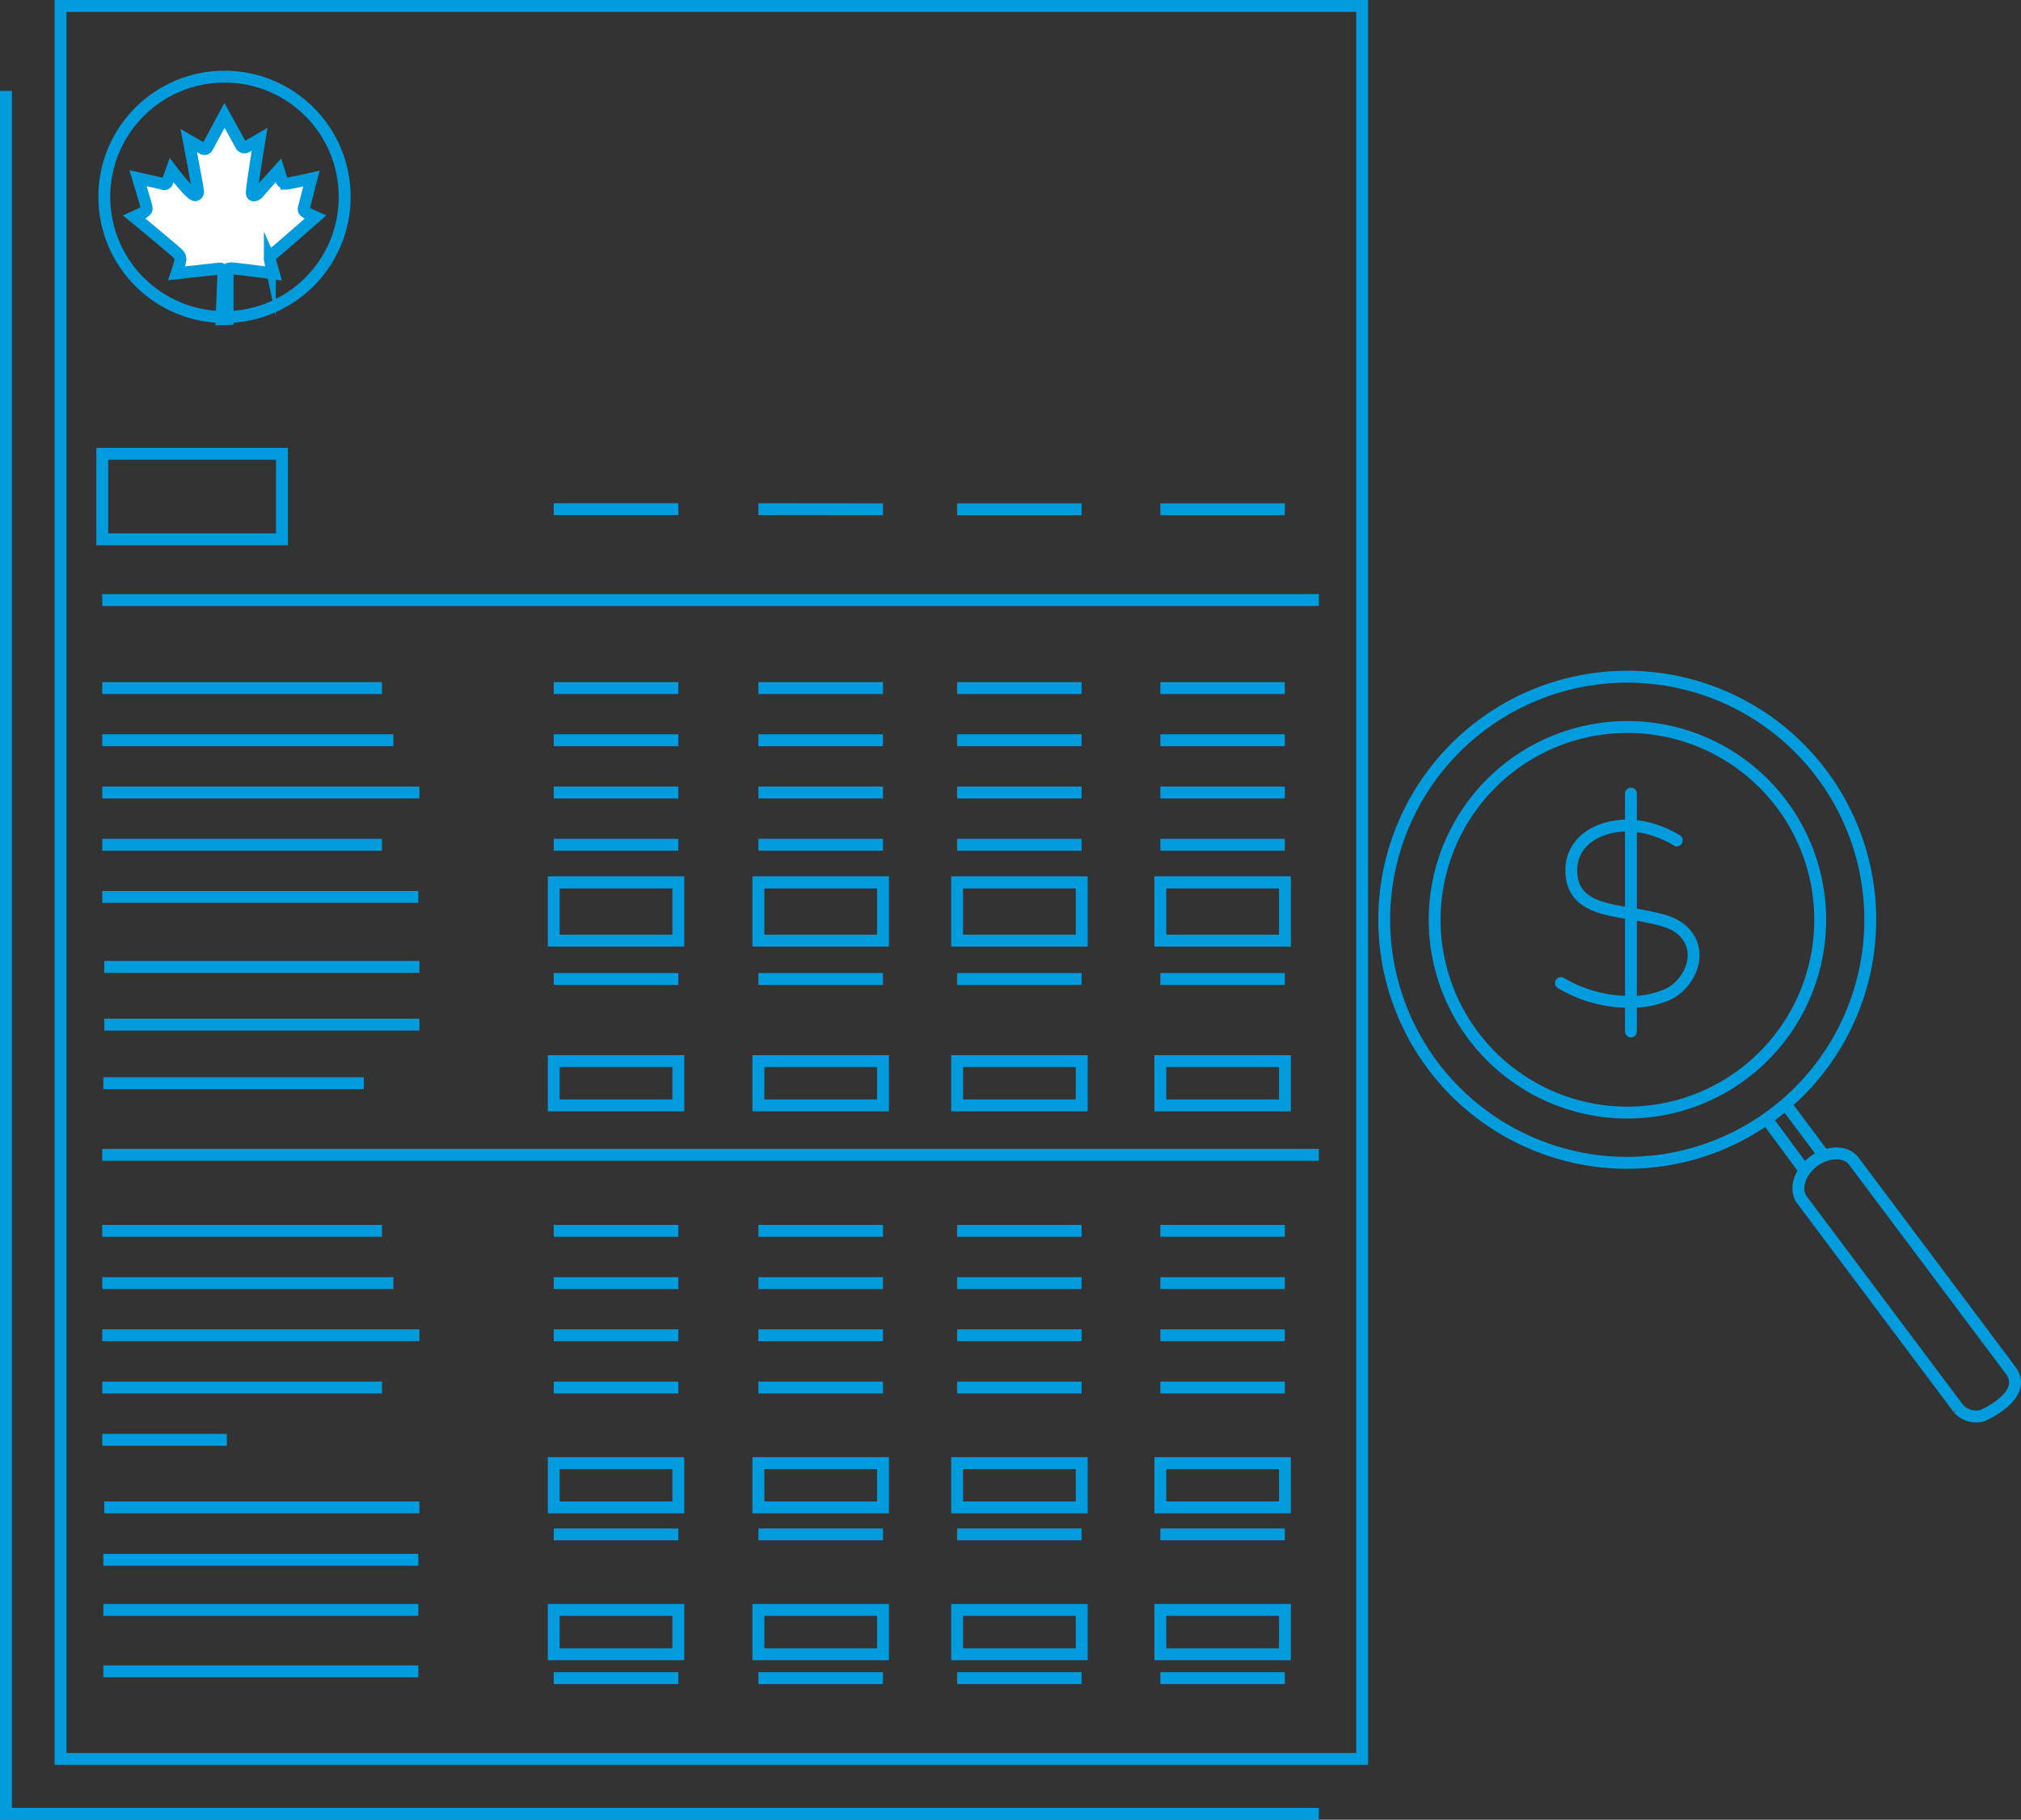 <svg xmlns="http://www.w3.org/2000/svg" viewBox="0 0 170.15 153.18"><rect x="0" y="0" width="170.15" height="153.18" fill="#333333" stroke="none"/><defs><style>.cls-1,.cls-3{fill:none;}.cls-1,.cls-2,.cls-3{stroke:#009cde;stroke-miterlimit:10;}.cls-2{fill:#fff;}.cls-3{stroke-linecap:round;}</style></defs><g id="Layer_2" data-name="Layer 2"><g id="SVG_175x175" data-name="SVG 175x175"><rect class="cls-1" x="5.1" y="0.5" width="109.58" height="147.56"/><polyline class="cls-1" points="0.5 7.65 0.5 152.68 111.03 152.68"/><line class="cls-1" x1="8.61" y1="50.51" x2="111.03" y2="50.51"/><line class="cls-1" x1="8.61" y1="97.21" x2="111.03" y2="97.21"/><line class="cls-1" x1="8.61" y1="57.92" x2="32.16" y2="57.92"/><line class="cls-1" x1="8.61" y1="62.31" x2="33.12" y2="62.31"/><line class="cls-1" x1="8.61" y1="66.71" x2="35.31" y2="66.71"/><line class="cls-1" x1="8.61" y1="71.11" x2="32.16" y2="71.11"/><line class="cls-1" x1="8.61" y1="75.5" x2="35.22" y2="75.5"/><line class="cls-1" x1="46.62" y1="57.92" x2="57.11" y2="57.92"/><line class="cls-1" x1="46.62" y1="62.31" x2="57.11" y2="62.31"/><line class="cls-1" x1="46.62" y1="66.71" x2="57.11" y2="66.71"/><line class="cls-1" x1="46.62" y1="71.11" x2="57.11" y2="71.11"/><line class="cls-1" x1="63.85" y1="57.92" x2="74.34" y2="57.92"/><line class="cls-1" x1="63.85" y1="62.31" x2="74.34" y2="62.31"/><line class="cls-1" x1="63.85" y1="66.71" x2="74.34" y2="66.71"/><line class="cls-1" x1="63.85" y1="71.11" x2="74.34" y2="71.11"/><line class="cls-1" x1="80.58" y1="57.92" x2="91.06" y2="57.92"/><line class="cls-1" x1="80.58" y1="62.31" x2="91.06" y2="62.31"/><line class="cls-1" x1="80.58" y1="66.71" x2="91.06" y2="66.71"/><line class="cls-1" x1="80.58" y1="71.11" x2="91.06" y2="71.11"/><rect class="cls-1" x="8.61" y="38.2" width="15.13" height="7.2"/><line class="cls-1" x1="97.69" y1="57.92" x2="108.17" y2="57.92"/><line class="cls-1" x1="46.62" y1="42.86" x2="57.11" y2="42.86"/><line class="cls-1" x1="63.85" y1="42.86" x2="74.34" y2="42.87"/><line class="cls-1" x1="80.58" y1="42.87" x2="91.06" y2="42.87"/><line class="cls-1" x1="97.69" y1="42.87" x2="108.17" y2="42.87"/><line class="cls-1" x1="97.69" y1="62.31" x2="108.17" y2="62.31"/><line class="cls-1" x1="97.69" y1="66.71" x2="108.17" y2="66.71"/><line class="cls-1" x1="97.69" y1="71.11" x2="108.17" y2="71.11"/><line class="cls-1" x1="8.61" y1="103.61" x2="32.16" y2="103.61"/><line class="cls-1" x1="8.61" y1="108.01" x2="33.12" y2="108.01"/><line class="cls-1" x1="8.61" y1="112.4" x2="35.31" y2="112.4"/><line class="cls-1" x1="8.61" y1="116.8" x2="32.16" y2="116.8"/><line class="cls-1" x1="8.61" y1="121.2" x2="19.1" y2="121.2"/><line class="cls-1" x1="46.62" y1="103.61" x2="57.11" y2="103.61"/><line class="cls-1" x1="46.62" y1="108.01" x2="57.11" y2="108.01"/><line class="cls-1" x1="46.62" y1="112.4" x2="57.11" y2="112.4"/><line class="cls-1" x1="46.62" y1="116.8" x2="57.11" y2="116.8"/><line class="cls-1" x1="46.62" y1="141.26" x2="57.11" y2="141.26"/><line class="cls-1" x1="63.85" y1="103.61" x2="74.34" y2="103.61"/><line class="cls-1" x1="63.85" y1="108.01" x2="74.34" y2="108.01"/><line class="cls-1" x1="63.85" y1="112.4" x2="74.34" y2="112.4"/><line class="cls-1" x1="63.85" y1="116.8" x2="74.34" y2="116.8"/><line class="cls-1" x1="63.85" y1="141.26" x2="74.34" y2="141.26"/><line class="cls-1" x1="80.58" y1="103.61" x2="91.06" y2="103.61"/><line class="cls-1" x1="80.58" y1="108.01" x2="91.06" y2="108.01"/><line class="cls-1" x1="80.58" y1="112.4" x2="91.06" y2="112.4"/><line class="cls-1" x1="80.58" y1="116.8" x2="91.06" y2="116.8"/><line class="cls-1" x1="80.58" y1="141.26" x2="91.06" y2="141.26"/><line class="cls-1" x1="97.69" y1="103.61" x2="108.17" y2="103.61"/><line class="cls-1" x1="97.69" y1="108.01" x2="108.17" y2="108.01"/><line class="cls-1" x1="97.69" y1="112.4" x2="108.17" y2="112.4"/><line class="cls-1" x1="97.69" y1="116.8" x2="108.17" y2="116.8"/><line class="cls-1" x1="97.69" y1="141.26" x2="108.17" y2="141.26"/><rect class="cls-1" x="46.62" y="74.27" width="10.49" height="4.91"/><rect class="cls-1" x="63.85" y="74.27" width="10.49" height="4.91"/><rect class="cls-1" x="80.58" y="74.27" width="10.49" height="4.91"/><rect class="cls-1" x="97.69" y="74.27" width="10.49" height="4.91"/><line class="cls-1" x1="46.62" y1="74.27" x2="57.11" y2="74.27"/><line class="cls-1" x1="46.62" y1="82.41" x2="57.11" y2="82.41"/><line class="cls-1" x1="63.85" y1="74.27" x2="74.34" y2="74.27"/><line class="cls-1" x1="63.85" y1="82.41" x2="74.34" y2="82.41"/><line class="cls-1" x1="80.58" y1="74.27" x2="91.06" y2="74.27"/><line class="cls-1" x1="80.58" y1="82.41" x2="91.06" y2="82.41"/><line class="cls-1" x1="97.69" y1="74.27" x2="108.17" y2="74.27"/><line class="cls-1" x1="97.69" y1="82.41" x2="108.17" y2="82.41"/><rect class="cls-1" x="46.62" y="89.32" width="10.49" height="3.73"/><rect class="cls-1" x="63.85" y="89.32" width="10.49" height="3.73"/><rect class="cls-1" x="80.58" y="89.32" width="10.49" height="3.73"/><rect class="cls-1" x="97.69" y="89.32" width="10.49" height="3.73"/><rect class="cls-1" x="46.62" y="123.16" width="10.49" height="3.73"/><rect class="cls-1" x="63.85" y="123.16" width="10.49" height="3.73"/><rect class="cls-1" x="80.58" y="123.16" width="10.49" height="3.73"/><rect class="cls-1" x="97.69" y="123.16" width="10.49" height="3.73"/><line class="cls-1" x1="46.62" y1="129.16" x2="57.11" y2="129.16"/><line class="cls-1" x1="63.85" y1="129.16" x2="74.34" y2="129.16"/><line class="cls-1" x1="80.58" y1="129.16" x2="91.06" y2="129.16"/><line class="cls-1" x1="97.69" y1="129.16" x2="108.17" y2="129.16"/><rect class="cls-1" x="46.62" y="135.52" width="10.49" height="3.73"/><rect class="cls-1" x="63.85" y="135.52" width="10.49" height="3.73"/><rect class="cls-1" x="80.58" y="135.52" width="10.49" height="3.73"/><rect class="cls-1" x="97.69" y="135.52" width="10.49" height="3.73"/><line class="cls-1" x1="8.78" y1="126.89" x2="35.31" y2="126.89"/><line class="cls-1" x1="8.78" y1="81.39" x2="35.31" y2="81.39"/><line class="cls-1" x1="8.7" y1="131.3" x2="35.22" y2="131.3"/><line class="cls-1" x1="8.78" y1="86.25" x2="35.31" y2="86.25"/><line class="cls-1" x1="8.7" y1="91.18" x2="30.63" y2="91.18"/><line class="cls-1" x1="8.7" y1="135.52" x2="35.22" y2="135.52"/><line class="cls-1" x1="8.7" y1="140.69" x2="35.22" y2="140.69"/><circle class="cls-1" cx="18.9" cy="16.57" r="10.12"/><path class="cls-2" d="M19.16,26.85s0-3.84,0-4,0-.26.32-.26,3.57.43,3.57.43-.29-1.07-.33-1.16a.41.41,0,0,1,.18-.43c.34-.24,3.66-3.16,3.66-3.16s-.63-.28-.78-.38-.25-.18-.2-.38.64-2.48.64-2.48-1.93.43-2.11.43a.6.6,0,0,1-.37-.2c0-.06-.28-.94-.28-.94s-1.6,1.77-1.72,1.93-.51.35-.54,0,.66-4.53.66-4.53l-1.09.63a.34.34,0,0,1-.46-.08L18.9,9.71l-1.44,2.68a.27.27,0,0,1-.38.12l-1.19-.68s.76,4,.76,4.1.13.39-.2.5-2-2.1-2-2.1-.3.84-.38,1a.25.25,0,0,1-.35.15c-.15-.05-2.1-.48-2.1-.48s.7,2.3.71,2.42.06.24-.1.36a9.42,9.42,0,0,1-.94.48s3.64,3,3.74,3.16a.64.64,0,0,1,.16.42c0,.22-.32,1.17-.32,1.17s3.53-.4,3.63-.4.31.07.31.26-.16,4-.16,4Z"/><path class="cls-1" d="M153.37,65.15a20.46,20.46,0,1,1-28.64-4.1A20.46,20.46,0,0,1,153.37,65.15Z"/><path class="cls-1" d="M150,67.69a16.23,16.23,0,1,1-22.72-3.25A16.23,16.23,0,0,1,150,67.69Z"/><path class="cls-1" d="M169.27,115.34,156.08,97.75c-.66-.89-2.17-.87-3.38,0h0c-1.2.91-1.64,2.35-1,3.24l13.19,17.59a2,2,0,0,0,2,.59S170.87,117.47,169.27,115.34Z"/><line class="cls-1" x1="153.46" y1="97.13" x2="150.52" y2="93.2"/><line class="cls-1" x1="151.95" y1="98.55" x2="148.84" y2="94.33"/><path class="cls-3" d="M141.17,70.74a8.75,8.75,0,0,0-3.1-1.16c-2.8-.46-6,.9-5.77,4s3.77,3,6.21,3.55c1.47.3,3,.57,3.76,2,.9,1.68-.25,3.8-1.83,4.56a7.42,7.42,0,0,1-3.12.64,11.25,11.25,0,0,1-5.9-1.58"/><line class="cls-3" x1="137.31" y1="66.81" x2="137.31" y2="86.83"/></g></g></svg>
